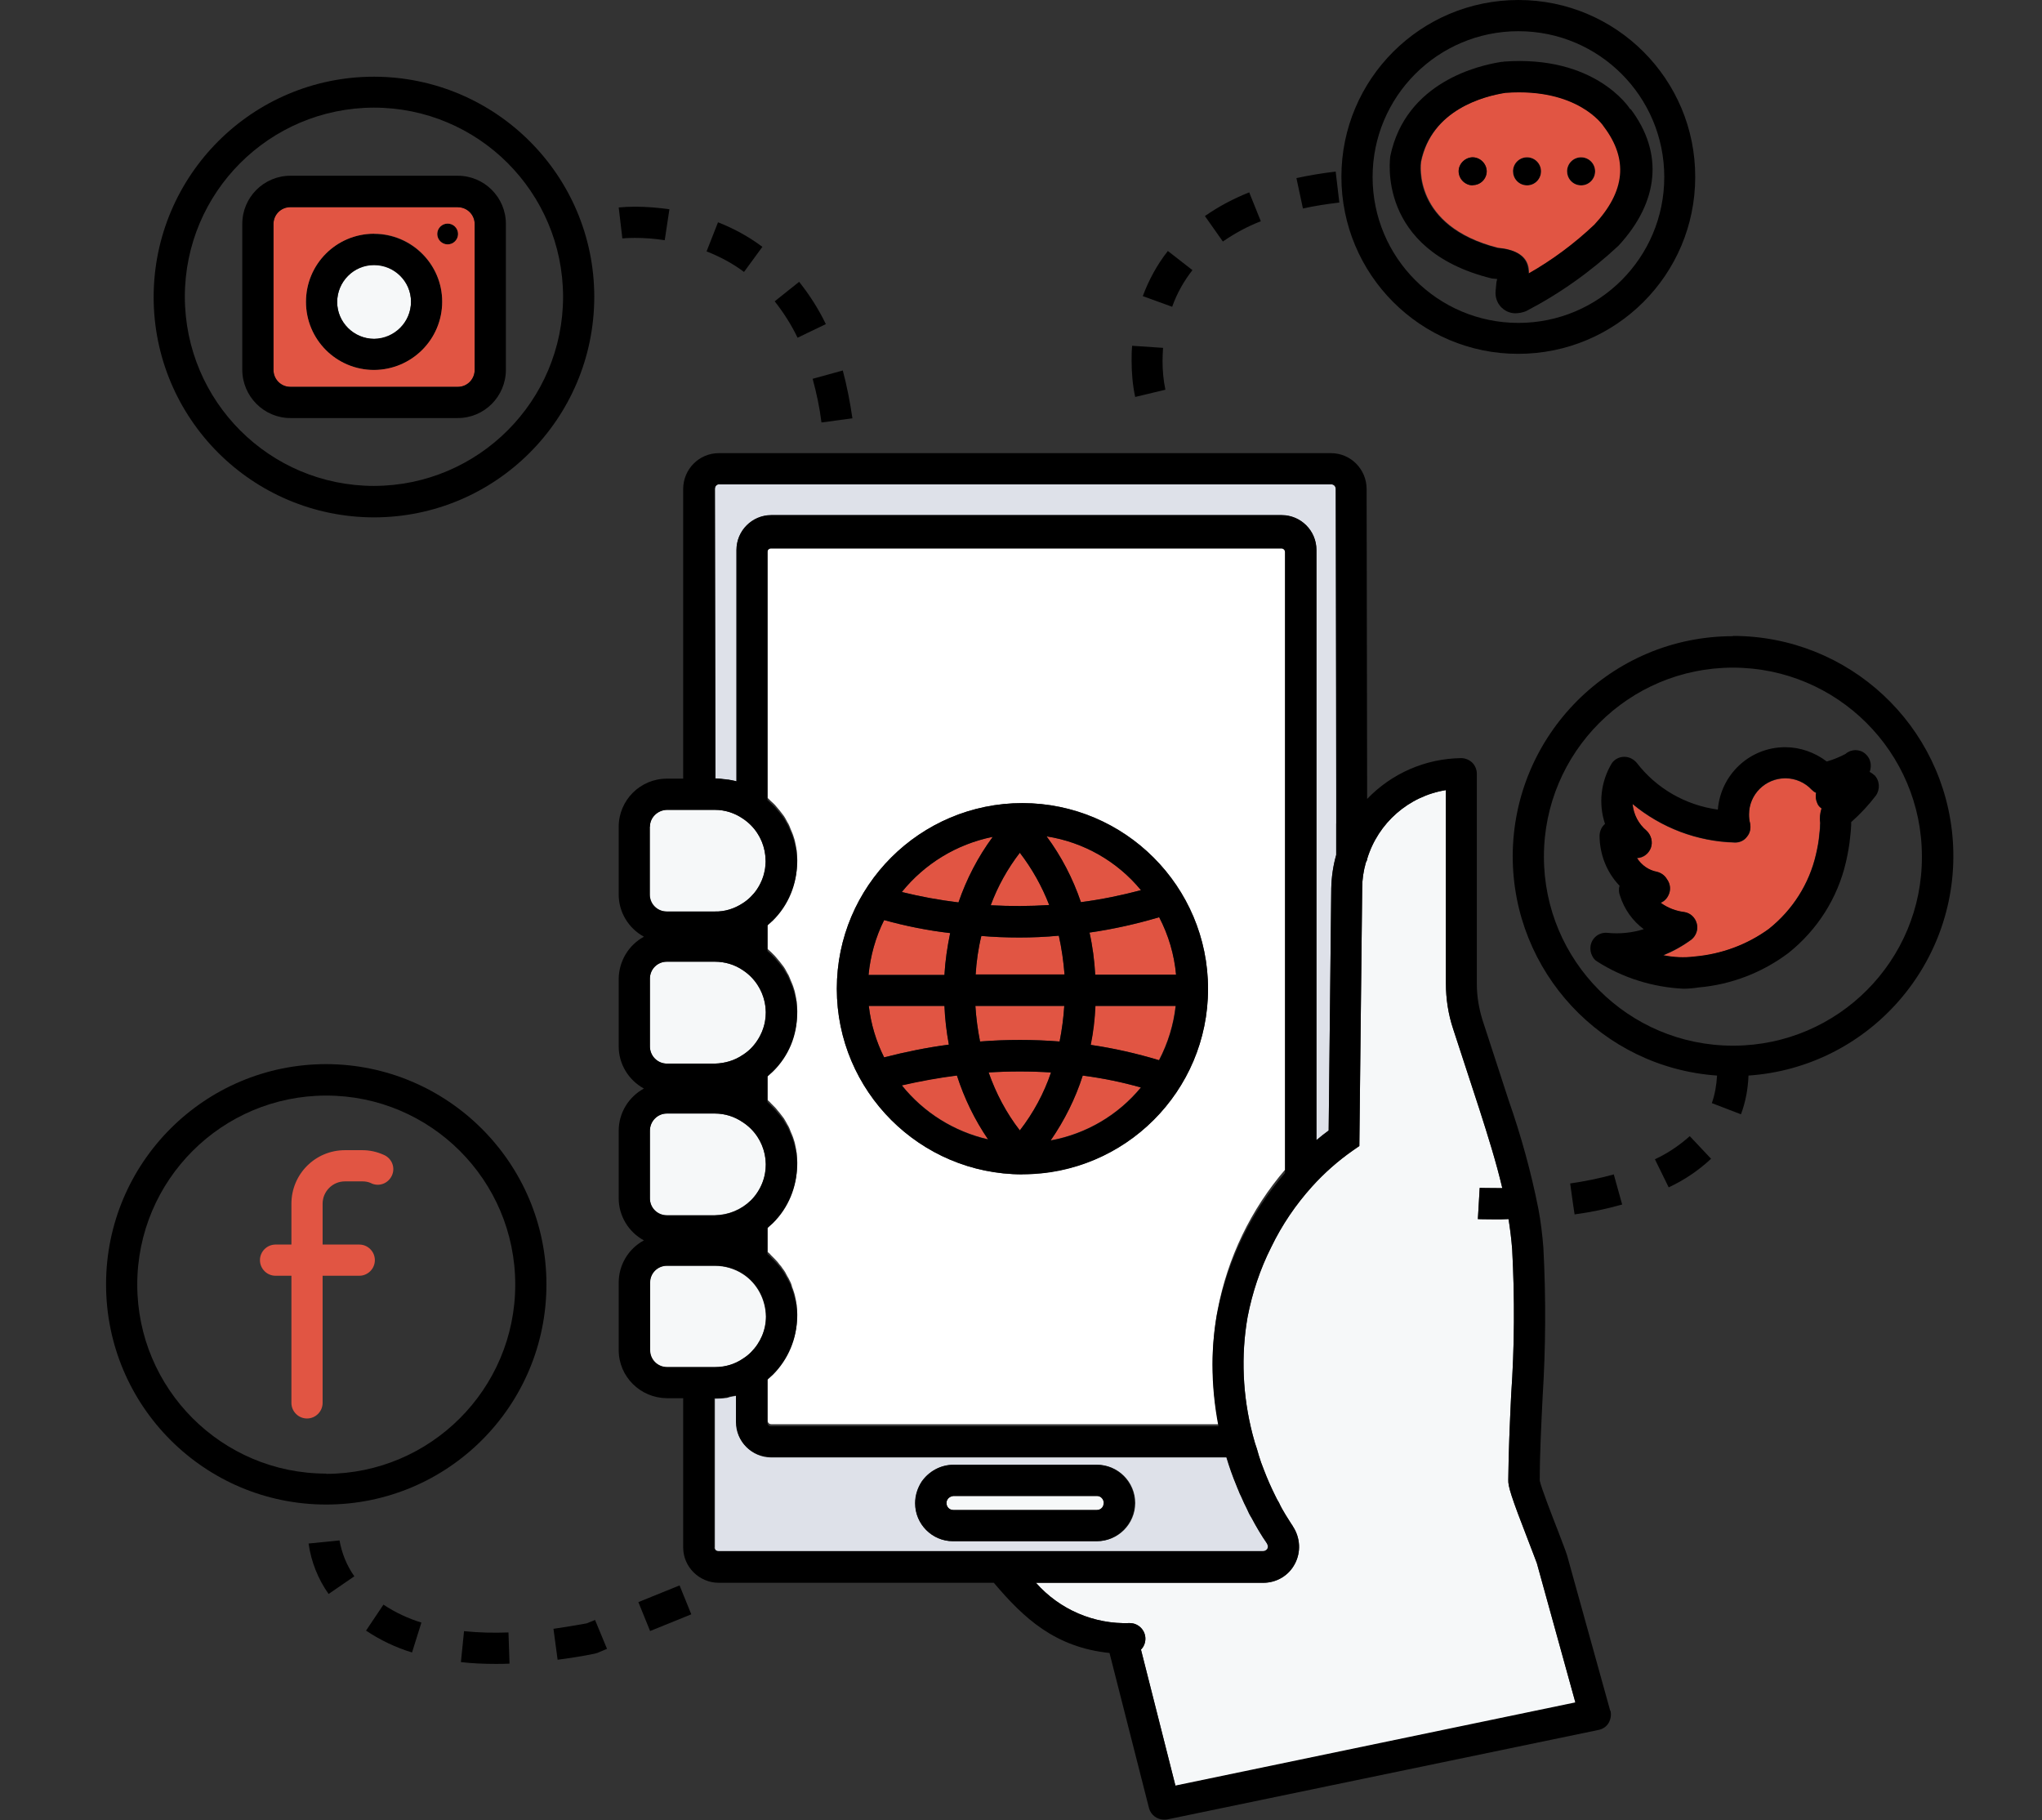 <svg xmlns="http://www.w3.org/2000/svg" id="Your_kitchen_cabinet_business_has_an_active_social_media_presence." viewBox="0 0 78.55 70.01"><rect x="0" y="0" width="78.55" height="70.01" fill="#333333" stroke="none"/><defs><style>      .cls-1 {        fill: #fff;      }      .cls-2 {        fill: #e15543;      }      .cls-3 {        fill: #dee1e9;      }      .cls-4 {        fill: #f6f8f9;      }    </style></defs><g id="Social_Media_Savvy"><path class="cls-1" d="M49.44,45.04v-23.88c0-.08-.06-.14-.14-.14h-19.63c-.08,0-.14.06-.14.14v9.53s.01.02.02.02l.11.11c.05.04.1.09.15.14.04.04.07.09.11.13.04.05.09.1.13.16.03.04.07.09.1.13.04.06.07.11.1.17.03.05.05.1.08.14.03.06.06.13.08.19.02.05.04.09.06.14.03.07.05.13.07.2.02.05.03.1.04.14.02.08.03.16.05.24,0,.04.01.08.02.12.01.13.02.25.02.37,0,.84-.33,1.65-.93,2.24-.07.06-.14.13-.21.19v.98s.01.01.02.02c.04.04.08.07.11.1.05.05.1.1.15.15.04.05.07.08.11.13.04.05.09.1.13.16.03.04.07.09.1.13.04.06.07.11.1.17.03.05.05.1.08.14.03.07.06.13.08.19.02.05.04.09.06.14.03.07.05.13.07.2.02.05.03.1.04.14.02.08.03.16.05.24,0,.04.01.08.02.12.01.13.02.25.02.37,0,.84-.33,1.64-.92,2.23-.07.07-.14.14-.22.2v.98s.01.01.02.02c.04.04.08.07.11.11.05.05.1.1.15.15.04.04.07.08.11.13.04.05.09.1.13.16.03.04.07.09.1.13.04.06.07.12.1.17s.05.1.08.14c.03.06.06.13.08.19.02.05.04.09.06.14.03.07.05.13.07.2.02.05.03.1.04.14.02.08.03.16.05.24,0,.05.01.08.02.12.01.13.02.25.02.38,0,.84-.33,1.65-.93,2.24-.07.06-.14.13-.21.19v1s.01.01.02.01c.04.03.08.07.11.11.05.05.1.1.15.15.04.04.07.08.11.12.04.05.08.11.13.16.03.05.07.1.1.14.04.05.07.11.1.17.03.05.05.1.08.14l.09.18s.04.1.05.16c.03.07.05.13.07.2.02.05.03.1.04.14.02.07.03.16.05.23,0,.05.01.08.02.13.01.12.02.25.02.37,0,.84-.34,1.64-.93,2.23-.07.07-.14.13-.21.19v1.65c0,.08.06.14.14.14,0,0,0,0,0,0h17.21c-.16-.78-.23-1.57-.23-2.37,0-.68.06-1.36.19-2.03.38-2,1.28-3.87,2.61-5.41ZM39.33,45.17c-3.94,0-7.14-3.2-7.14-7.14,0-3.94,3.2-7.14,7.14-7.14s7.14,3.2,7.14,7.14c0,0,0,0,0,0,0,3.94-3.2,7.13-7.14,7.13Z"></path><path d="M65,43.7l.82.87c-.48.45-1.03.82-1.63,1.1l-.53-1.08c.49-.23.94-.53,1.34-.89Z"></path><path class="cls-2" d="M70.01,31.68c0,.13-.01.27-.03.41-.02.26-.07.52-.13.78-.26,1.13-.9,2.14-1.82,2.87-.84.61-1.83.97-2.86,1.06-.4.05-.8.03-1.19-.05.39-.16.75-.36,1.09-.61.18-.15.26-.39.2-.61-.06-.23-.24-.4-.47-.44-.33-.04-.65-.16-.92-.36.13-.05.24-.16.3-.29.09-.18.08-.39-.02-.56l-.04-.06c-.08-.14-.22-.24-.38-.28-.32-.06-.59-.25-.77-.53.24-.01.44-.16.53-.38.09-.23.02-.5-.16-.67-.31-.26-.5-.62-.54-1.03,1.11.92,2.49,1.44,3.92,1.48.19.01.37-.07.48-.22.12-.14.16-.33.12-.52-.03-.11-.04-.22-.04-.34,0-.77.63-1.39,1.4-1.39.38,0,.75.16,1.01.44.05.05.1.09.17.12-.03.14-.01.28.05.41.03.08.09.14.16.19-.06.19-.08.38-.05.58Z"></path><path d="M62.08,45.18l.32,1.15c-.6.17-1.22.3-1.83.38l-.06-.4-.11-.79c.57-.08,1.13-.2,1.69-.35ZM72.09,29.81c-.05-.05-.11-.09-.17-.12.06-.16.06-.33-.01-.49-.04-.08-.09-.15-.16-.21-.22-.19-.55-.18-.76.01-.23.12-.47.22-.72.29-.46-.35-1.02-.55-1.6-.55-1.36,0-2.48,1.05-2.59,2.4-1.24-.17-2.36-.81-3.12-1.8-.12-.14-.29-.23-.48-.23-.19,0-.37.09-.48.25-.42.7-.52,1.55-.26,2.33-.13.11-.2.27-.21.44,0,.72.27,1.42.77,1.94-.04.13-.03.27.02.39.16.51.48.96.91,1.28-.45.14-.93.19-1.4.14-.33-.03-.62.21-.65.54-.01.12.01.24.07.35.04.09.11.17.2.22.99.63,2.13.98,3.3,1.04.2,0,.4-.02.6-.05,1.25-.11,2.44-.57,3.44-1.32,1.12-.89,1.9-2.12,2.22-3.51.07-.31.13-.63.16-.95.02-.15.03-.31.04-.47v-.11c.35-.31.67-.65.95-1.02.17-.24.15-.58-.06-.79ZM63.98,36.74c.39-.16.75-.36,1.09-.61.18-.15.26-.39.2-.61-.06-.23-.24-.4-.47-.44-.33-.04-.65-.16-.92-.36.13-.05.24-.16.3-.29.09-.18.08-.39-.02-.56l-.04-.06c-.08-.14-.22-.24-.38-.28-.32-.06-.59-.25-.77-.53.24-.01.44-.16.53-.38.09-.23.02-.5-.16-.67-.31-.26-.5-.62-.54-1.03,1.11.92,2.49,1.44,3.92,1.48.19.01.37-.07.48-.22.12-.14.16-.33.12-.52-.03-.11-.04-.22-.04-.34,0-.77.63-1.39,1.4-1.39.38,0,.75.16,1.01.44.05.05.1.09.17.12-.03.14-.01.28.05.41.03.08.09.14.16.19-.06.19-.08.38-.05.58,0,.13-.01.27-.03.41-.02.26-.07.52-.13.78-.26,1.13-.9,2.14-1.82,2.87-.84.61-1.83.97-2.86,1.06-.4.05-.8.03-1.19-.05ZM60.28,6.6c0-.3.24-.54.53-.55.3,0,.54.24.55.53,0,.3-.24.54-.53.55,0,0,0,0-.01,0-.29,0-.53-.24-.53-.53Z"></path><path d="M66.66,24.47c-4.67,0-8.46,3.79-8.47,8.46,0,4.44,3.43,8.13,7.86,8.44-.02.36-.08.72-.2,1.06l1.12.43c.18-.48.27-.98.29-1.49,4.66-.32,8.18-4.37,7.86-9.03-.31-4.44-4-7.88-8.46-7.88ZM66.66,40.22c-4.02,0-7.27-3.26-7.27-7.27,0-4.02,3.26-7.27,7.27-7.27,4.01,0,7.27,3.25,7.27,7.26.02,4-3.22,7.26-7.22,7.28-.02,0-.04,0-.05,0ZM58.2,6.6c0-.3.24-.54.53-.55.3,0,.54.24.55.53,0,.3-.24.54-.53.55,0,0,0,0-.01,0-.29,0-.53-.24-.53-.53Z"></path><path class="cls-2" d="M61.72,4.87c-.06-.09-1.04-1.5-3.76-1.31h-.02c-.85.13-2.86.65-3.27,2.66-.01.08-.34,2.47,2.96,3.31.45.04.99.19,1.14.64.04.11.05.23.05.35.92-.53,1.78-1.16,2.55-1.89,1.18-1.28,1.3-2.51.37-3.76ZM56.66,7.13c-.3,0-.54-.24-.55-.53,0-.3.24-.54.53-.55.3,0,.54.24.55.53,0,0,0,0,0,0,0,.3-.24.54-.53.54ZM58.74,7.13c-.3,0-.54-.24-.54-.54,0-.3.24-.54.54-.54s.54.24.54.54c0,.3-.24.54-.53.54,0,0,0,0,0,0ZM60.82,7.13c-.3,0-.54-.24-.54-.54,0-.3.24-.54.54-.54s.54.24.54.54c0,.3-.24.54-.53.54,0,0,0,0,0,0Z"></path><path class="cls-4" d="M60.61,65.5l-15.39,3.2-1.33-5.25c.11-.11.17-.26.17-.42,0-.33-.27-.6-.6-.6-1.38.05-2.7-.52-3.61-1.55h8.74c.51,0,.98-.27,1.22-.73.24-.45.21-1-.07-1.43-.02-.04-.04-.07-.07-.11-.07-.12-.15-.23-.22-.35-.09-.15-.18-.3-.25-.46-.05-.08-.1-.17-.15-.28-.16-.32-.3-.64-.43-.98l-.11-.29c-.06-.17-.11-.34-.16-.52-.05-.14-.1-.3-.14-.46l-.03-.11c-.38-1.47-.45-3.01-.19-4.5.18-.93.48-1.84.91-2.69.41-.85.94-1.63,1.57-2.33.47-.52.99-.98,1.56-1.38l.26-.18.11-9.93c0-.33.05-.65.14-.97l.05-.11v-.03c.42-1.39,1.6-2.42,3.03-2.65v7.43c0,.6.09,1.19.28,1.76l1,3.06c.33,1.03.65,2.04.89,3.06-.53,0-.86-.01-.87-.01l-.07,1.2s.25.01.68.01c.14,0,.31,0,.5-.01.06.38.11.77.14,1.17.1,1.87.09,3.74-.04,5.6-.05,1.07-.1,2.18-.11,3.26-.01.25.1.62.78,2.37.15.4.28.72.32.84l1.48,5.35Z"></path><path d="M56.66,7.13c-.3,0-.54-.24-.55-.53s.24-.54.53-.55c.3,0,.54.24.55.53,0,0,0,0,0,.01,0,.29-.24.53-.53.53Z"></path><path d="M58.41,0c-3.76,0-6.81,3.04-6.81,6.8,0,3.76,3.04,6.81,6.8,6.81,3.76,0,6.81-3.04,6.81-6.8C65.22,3.05,62.17,0,58.41,0ZM58.41,12.42c-3.1,0-5.61-2.51-5.61-5.61,0-3.1,2.51-5.61,5.61-5.61,3.1,0,5.61,2.51,5.61,5.61h0c0,3.1-2.51,5.61-5.61,5.61Z"></path><path d="M62.71,4.2c-.05-.08-1.37-2.09-4.87-1.83-.01.01-.07.01-.08.01-.86.13-3.69.77-4.28,3.63,0,.04-.56,3.6,3.9,4.7.03,0,.06.01.1.01.04,0,.07.01.11.01,0,.02-.01.04-.01.06-.01.03-.02.06-.02.1l-.03.32c-.02.26.09.52.3.68.13.1.29.16.46.16.14,0,.28-.03.41-.08,1.29-.67,2.49-1.52,3.56-2.52,1.57-1.7,1.73-3.58.47-5.25ZM58.8,10.53c0-.12-.02-.24-.05-.35-.15-.46-.69-.61-1.14-.64-3.3-.84-2.97-3.23-2.96-3.31.41-2.01,2.43-2.53,3.27-2.66h.02c2.72-.19,3.71,1.22,3.76,1.31.94,1.25.82,2.48-.37,3.76-.77.73-1.63,1.37-2.55,1.89ZM51.38,6.6l.14,1.19c-.49.06-.96.13-1.4.23l-.25-1.17c.47-.1.98-.19,1.51-.25ZM48.05,7.39l.45,1.12c-.52.2-1.01.47-1.46.78l-.69-.98c.53-.37,1.1-.67,1.7-.91ZM44.92,9.65l.95.74c-.33.42-.6.9-.78,1.41l-1.13-.41c.23-.62.55-1.21.96-1.73Z"></path><path class="cls-2" d="M45.24,37.49h-3.11c-.03-.54-.1-1.09-.22-1.62.91-.13,1.8-.33,2.68-.59.36.69.58,1.44.65,2.21Z"></path><path d="M43.67,15.28c-.1-.46-.14-.93-.14-1.4,0-.18,0-.37.02-.58l1.19.08c-.01.17-.02.34-.02.49,0,.38.03.75.11,1.12l-1.17.28Z"></path><path class="cls-2" d="M45.22,38.69c-.08.73-.3,1.44-.64,2.09-.86-.26-1.74-.46-2.63-.59.1-.49.16-1,.18-1.5h3.09ZM43.89,41.82c-.88,1.07-2.11,1.79-3.47,2.04.53-.77.95-1.61,1.23-2.49.76.1,1.51.25,2.24.46Z"></path><path class="cls-4" d="M42.45,57.82c0,.15-.12.26-.26.26h-5.52c-.15,0-.26-.12-.26-.26,0-.04,0-.07.02-.11.04-.1.14-.16.25-.17h5.52c.15,0,.26.13.26.28Z"></path><path class="cls-2" d="M43.89,34.24c-.76.2-1.53.36-2.31.46-.31-.91-.75-1.76-1.32-2.53,1.42.22,2.72.96,3.63,2.07ZM40.43,41.25c-.27.8-.68,1.56-1.2,2.23-.52-.67-.92-1.43-1.2-2.23.8-.05,1.6-.05,2.4,0ZM40.36,34.81c-.75.05-1.5.05-2.25.01.27-.73.65-1.41,1.12-2.02.47.61.85,1.29,1.13,2.01ZM40.94,37.49h-3.41c.03-.5.1-1,.22-1.49.46.04.95.06,1.46.06.49,0,1-.02,1.52-.07.11.49.18.99.22,1.49ZM40.94,38.69c-.03.46-.09.92-.18,1.37-1.02-.08-2.04-.08-3.06,0-.09-.45-.15-.91-.18-1.37h3.42ZM38.18,32.2c-.56.76-1,1.61-1.31,2.51-.73-.09-1.46-.22-2.18-.4.88-1.09,2.11-1.84,3.49-2.12ZM38.01,43.82c-1.31-.3-2.48-1.03-3.32-2.08.7-.16,1.41-.29,2.12-.38.28.87.68,1.7,1.2,2.46ZM36.55,35.89c-.11.53-.19,1.07-.22,1.61h-2.92c.07-.73.27-1.45.6-2.11.83.23,1.68.4,2.54.5ZM36.5,40.18c-.84.11-1.67.28-2.49.49-.31-.62-.51-1.29-.59-1.98h2.91c.02.5.08,1,.17,1.49Z"></path><path d="M32.79,16.09l-1.19.16c-.07-.57-.19-1.13-.34-1.68l1.16-.32c.16.6.28,1.22.37,1.84ZM31.76,12.47l-1.08.52c-.24-.5-.54-.97-.88-1.4l.94-.75c.4.5.75,1.05,1.03,1.63Z"></path><path class="cls-4" d="M29.46,38.94c0,.52-.21,1.02-.58,1.39-.09.09-.19.17-.3.24-.32.22-.69.33-1.08.34h-1.85c-.36,0-.65-.3-.65-.66v-2.61c0-.36.29-.65.65-.65h1.85c.38,0,.76.11,1.08.33.54.36.87.97.88,1.62ZM29.46,44.79c0,.52-.21,1.02-.58,1.38-.37.36-.86.56-1.38.57h-1.85c-.36,0-.65-.29-.65-.65v-2.6c0-.36.29-.66.65-.66h1.85c.39,0,.76.12,1.08.34.55.36.87.97.88,1.62ZM29.46,50.64c0,.52-.21,1.01-.58,1.38-.09.09-.19.17-.3.24-.32.22-.69.33-1.08.33h-1.85c-.36,0-.65-.29-.65-.65v-2.6c0-.36.29-.65.65-.65,0,0,0,0,0,0h1.85c.38,0,.76.11,1.08.32.55.36.87.98.88,1.63Z"></path><path d="M29.33,9.49l-.71.97c-.44-.33-.93-.59-1.44-.79l.44-1.12c.61.24,1.18.55,1.7.94Z"></path><path class="cls-4" d="M29.46,33.11c0,.52-.21,1.02-.58,1.39-.09.09-.19.17-.3.24-.32.21-.69.33-1.08.32h-1.85c-.36,0-.65-.29-.65-.65,0,0,0,0,0,0v-2.61c0-.36.3-.64.65-.65h1.85c.39,0,.76.12,1.08.34h0c.54.36.87.97.87,1.62Z"></path><path class="cls-3" d="M51.4,31.68c0,.47,0,.9,0,1.21-.12.42-.18.85-.19,1.28l-.1,9.32c-.16.12-.32.24-.47.37v-22.7c0-.74-.6-1.34-1.34-1.34,0,0,0,0,0,0h-19.63c-.74,0-1.34.6-1.34,1.34v8.9c-.08-.02-.15-.04-.23-.05-.04-.01-.09-.02-.14-.02-.15-.02-.3-.04-.44-.04l-.02-11.14c0-.1.07-.18.17-.18,0,0,0,0,0,0h23.55c.1,0,.17.08.17.18,0,0,0,0,0,0l.02,11.64c0,.4,0,.82,0,1.22ZM48.75,59.38c-.22-.31-.41-.64-.59-.98-.07-.11-.13-.23-.18-.35-.07-.14-.15-.3-.22-.47-.04-.08-.08-.17-.11-.25-.02-.05-.05-.11-.07-.17-.15-.36-.28-.73-.39-1.1h-17.52c-.74,0-1.34-.6-1.34-1.34v-1.03c-.07.01-.15.02-.23.04-.05.01-.1.03-.14.04-.15.02-.3.03-.44.03h-.02v5.74c0,.09.08.16.17.16h20.94c.07,0,.13-.03.17-.09,0-.03.02-.06.02-.08,0-.04-.01-.09-.04-.13ZM42.19,59.28h-5.52c-.8,0-1.46-.65-1.46-1.45,0,0,0,0,0-.01,0-.29.09-.58.25-.83.28-.4.73-.64,1.22-.65h5.52c.81,0,1.47.66,1.47,1.47s-.66,1.47-1.47,1.47Z"></path><rect x="24.72" y="61.26" width="1.71" height="1.2" transform="translate(-21.37 14.14) rotate(-22.07)"></rect><path d="M25.75,8.05l-.18,1.19c-.38-.06-.76-.09-1.14-.09-.29,0-.47.02-.49.02l-.14-1.19c.21-.02.42-.03.64-.03.44,0,.88.04,1.32.1ZM61.94,65.8l-1.66-5.98c-.05-.16-.19-.52-.35-.94-.23-.59-.65-1.67-.7-1.93,0-1.07.06-2.16.11-3.21.12-1.91.13-3.83.03-5.74-.04-.51-.1-1.01-.19-1.49-.28-1.42-.67-2.83-1.15-4.2l-1-3.07c-.14-.45-.22-.92-.22-1.39v-8.09c0-.16-.07-.32-.18-.43-.12-.11-.27-.17-.43-.17-1.36.02-2.66.58-3.61,1.57v-.28l-.02-11.64c0-.76-.61-1.38-1.37-1.38h-23.55c-.76,0-1.37.62-1.37,1.38v11.14h-.63c-1.02,0-1.85.83-1.85,1.85v2.61c0,.67.37,1.29.97,1.62-.59.32-.96.94-.97,1.61v2.61c0,.67.37,1.29.97,1.62-.59.32-.97.94-.97,1.62v2.6c0,.68.38,1.3.97,1.62-.6.32-.97.95-.97,1.62v2.6c0,1.02.83,1.84,1.85,1.85h.63v5.74c0,.75.62,1.36,1.37,1.36,0,0,0,0,0,0h10.58c1.15,1.36,2.35,2.48,4.45,2.7l1.52,5.97c.07.26.31.44.58.44.04,0,.08,0,.13-.01l16.58-3.44c.16-.03.31-.13.39-.27.08-.14.11-.31.07-.47ZM27.66,18.63h23.55c.1,0,.17.08.17.18,0,0,0,0,0,0l.02,11.64c0,.4,0,.82,0,1.22,0,.47,0,.9,0,1.21-.12.42-.18.85-.19,1.28l-.1,9.32c-.16.12-.32.24-.47.37v-22.7c0-.74-.6-1.34-1.34-1.34,0,0,0,0,0,0h-19.63c-.74,0-1.34.6-1.34,1.34v8.9c-.08-.02-.15-.04-.23-.05-.04-.01-.09-.02-.14-.02-.15-.02-.3-.04-.44-.04l-.02-11.14c0-.1.07-.18.17-.18,0,0,0,0,0,0ZM27.48,59.52v-5.74h.02c.15,0,.3,0,.44-.03.05,0,.1-.02.14-.04.08-.01.16-.02.23-.04v1.03c0,.74.6,1.34,1.34,1.34h17.52c.11.37.24.74.39,1.1.02.06.05.12.07.17.03.09.07.17.11.25.07.17.15.33.22.47.05.12.11.24.18.35.18.34.37.66.59.98.02.04.04.08.04.13,0,.03-.01.06-.02.08-.04.06-.1.09-.17.09h-20.94c-.09,0-.17-.07-.17-.16ZM46.83,50.46c-.12.67-.19,1.35-.19,2.03,0,.8.08,1.59.23,2.37h-17.21c-.08,0-.14-.06-.14-.14,0,0,0,0,0,0v-1.65c.07-.06.14-.13.21-.19.59-.59.93-1.39.93-2.23,0-.12,0-.25-.02-.37,0-.05-.01-.08-.02-.13-.02-.08-.03-.16-.05-.23-.01-.05-.03-.1-.04-.14-.01-.07-.04-.14-.07-.2-.02-.06-.04-.11-.05-.16l-.09-.18s-.05-.1-.08-.14c-.03-.06-.06-.11-.1-.17-.03-.05-.07-.1-.1-.14-.04-.05-.08-.11-.13-.16-.04-.04-.07-.08-.11-.12-.05-.05-.1-.1-.15-.15-.03-.04-.07-.08-.11-.11-.01,0-.02-.01-.02-.01v-1c.07-.06.14-.13.21-.19.6-.59.93-1.4.93-2.24,0-.13-.01-.25-.02-.38,0-.04-.01-.07-.02-.12-.02-.08-.03-.16-.05-.24-.01-.05-.03-.1-.04-.14-.02-.07-.04-.14-.07-.2-.02-.05-.04-.1-.06-.14-.02-.07-.05-.13-.08-.19-.02-.05-.05-.1-.08-.14s-.07-.11-.1-.17c-.03-.05-.06-.09-.1-.13-.04-.05-.08-.11-.13-.16-.04-.05-.07-.08-.11-.13-.05-.05-.1-.1-.15-.15-.04-.04-.07-.07-.11-.11-.01-.01-.02-.01-.02-.02v-.98c.07-.06.14-.13.22-.2.6-.59.93-1.39.92-2.23,0-.12-.01-.25-.02-.37,0-.04-.01-.08-.02-.12-.02-.08-.03-.16-.05-.24-.01-.05-.03-.1-.04-.14-.02-.07-.04-.14-.07-.2-.02-.05-.04-.1-.06-.14-.02-.06-.05-.13-.08-.19-.02-.05-.05-.1-.08-.14-.03-.06-.07-.11-.1-.17-.03-.05-.06-.09-.1-.13-.04-.05-.08-.11-.13-.16-.04-.05-.07-.08-.11-.13-.05-.05-.1-.1-.15-.15-.04-.03-.07-.07-.11-.1-.01-.01-.02-.01-.02-.02v-.98c.07-.06.14-.13.21-.19.6-.59.93-1.4.93-2.24,0-.12-.01-.24-.02-.37,0-.04-.01-.08-.02-.12-.02-.08-.03-.16-.05-.24-.01-.05-.03-.1-.04-.14-.02-.07-.04-.14-.07-.2-.02-.05-.04-.1-.06-.14-.02-.06-.05-.13-.08-.19-.02-.04-.05-.09-.08-.14-.03-.06-.06-.12-.1-.17-.03-.05-.06-.09-.1-.13-.04-.05-.08-.11-.13-.16-.04-.04-.07-.09-.11-.13-.05-.05-.1-.1-.15-.14l-.11-.11s-.02,0-.02-.02v-9.53c0-.08.06-.14.14-.14h19.63c.08,0,.14.06.14.14v23.88c-1.33,1.54-2.23,3.41-2.61,5.41ZM25,31.8c0-.36.3-.64.65-.65h1.85c.39,0,.76.12,1.08.34h0c.9.6,1.14,1.81.54,2.71-.07.11-.16.21-.25.3-.09.09-.19.17-.3.24-.32.21-.69.33-1.08.32h-1.85c-.36,0-.65-.29-.65-.65,0,0,0,0,0,0v-2.61ZM25,37.64c0-.36.29-.65.65-.65h1.85c.38,0,.76.11,1.08.33.9.59,1.15,1.8.55,2.7-.07.11-.16.22-.25.31-.09.09-.19.17-.3.24-.32.22-.69.33-1.08.34h-1.85c-.36,0-.65-.3-.65-.66v-2.61ZM25,43.49c0-.36.29-.66.65-.66h1.85c.39,0,.76.12,1.08.34.9.59,1.15,1.8.55,2.7-.07.11-.16.22-.25.31-.37.36-.86.56-1.38.57h-1.85c-.36,0-.65-.29-.65-.65v-2.6ZM25.66,52.58c-.36,0-.65-.29-.65-.65v-2.6c0-.36.29-.65.65-.65,0,0,0,0,0,0h1.85c.38,0,.76.11,1.08.32.55.36.87.98.88,1.63,0,.52-.21,1.01-.58,1.38-.09.09-.19.17-.3.24-.32.22-.69.33-1.08.33h-1.85ZM45.22,68.7l-1.33-5.25c.11-.11.17-.26.17-.42,0-.33-.27-.6-.6-.6-1.38.05-2.7-.52-3.61-1.55h8.74c.51,0,.98-.27,1.22-.73.24-.45.21-1-.07-1.43-.02-.04-.04-.07-.07-.11-.07-.12-.15-.23-.22-.35-.09-.15-.18-.3-.25-.46-.05-.08-.1-.17-.15-.28-.16-.32-.3-.64-.43-.98l-.11-.29c-.06-.17-.11-.34-.16-.52-.05-.14-.1-.3-.14-.46l-.03-.11c-.38-1.47-.45-3.01-.19-4.5.18-.93.48-1.84.91-2.69.41-.85.94-1.63,1.57-2.33.47-.52.99-.98,1.56-1.38l.26-.18.11-9.93c0-.33.05-.65.14-.97l.05-.11v-.03c.42-1.39,1.6-2.42,3.03-2.65v7.43c0,.6.09,1.19.28,1.76l1,3.06c.33,1.03.65,2.04.89,3.06-.53,0-.86-.01-.87-.01l-.07,1.2s.25.01.68.01c.14,0,.31,0,.5-.01.06.38.11.77.14,1.17.1,1.87.09,3.74-.04,5.6-.05,1.07-.1,2.18-.11,3.26-.01.25.1.62.78,2.37.15.4.28.72.32.84l1.48,5.35-15.39,3.2Z"></path><path d="M42.19,56.34h-5.52c-.49,0-.94.25-1.22.65-.16.25-.25.53-.25.83,0,.8.65,1.46,1.45,1.46,0,0,0,0,.01,0h5.52c.81,0,1.47-.66,1.47-1.47s-.66-1.47-1.47-1.47ZM42.19,58.08h-5.52c-.15,0-.26-.12-.26-.26,0-.04,0-.07.02-.11.04-.1.14-.16.25-.17h5.52c.15,0,.26.13.26.28,0,.15-.12.26-.26.26ZM39.33,30.89c-3.94,0-7.14,3.2-7.14,7.14,0,3.94,3.2,7.14,7.14,7.14,3.94,0,7.14-3.19,7.14-7.13,0-3.94-3.2-7.14-7.14-7.15ZM40.42,43.86c.53-.77.95-1.61,1.23-2.49.76.1,1.51.25,2.24.46-.88,1.07-2.11,1.79-3.47,2.04ZM43.89,34.24c-.76.2-1.53.36-2.31.46-.31-.91-.75-1.76-1.32-2.53,1.42.22,2.72.96,3.63,2.07ZM40.94,38.69c-.03.46-.09.92-.18,1.37-1.02-.08-2.04-.08-3.06,0-.09-.45-.15-.91-.18-1.37h3.42ZM37.53,37.49c.03-.5.1-1,.22-1.49.46.04.95.06,1.46.06.49,0,1-.02,1.52-.07.11.49.18.99.22,1.49h-3.41ZM40.36,34.81c-.75.05-1.5.05-2.25.01.27-.73.65-1.41,1.12-2.02.47.61.85,1.29,1.13,2.01ZM38.18,32.2c-.56.76-1,1.61-1.31,2.51-.73-.09-1.46-.22-2.18-.4.88-1.09,2.11-1.84,3.49-2.12ZM36.55,35.89c-.11.53-.19,1.07-.22,1.61h-2.92c.07-.73.27-1.45.6-2.11.83.23,1.68.4,2.54.5ZM36.33,38.69c.02.5.08,1,.17,1.49-.84.11-1.67.28-2.49.49-.31-.62-.51-1.29-.59-1.98h2.91ZM36.81,41.37c.28.87.68,1.7,1.2,2.46-1.31-.3-2.48-1.03-3.32-2.08.7-.16,1.41-.29,2.12-.38ZM40.43,41.25c-.27.8-.68,1.56-1.2,2.23-.52-.67-.92-1.43-1.2-2.23.8-.05,1.6-.05,2.4,0ZM41.96,40.19c.1-.49.16-1,.18-1.5h3.09c-.08.73-.3,1.44-.64,2.09-.86-.26-1.74-.46-2.63-.59ZM42.13,37.49c-.03-.54-.1-1.09-.22-1.62.91-.13,1.8-.33,2.68-.59.36.69.58,1.44.65,2.21h-3.11ZM23.35,63.42l-.38.16s-.08.02-.11.03c-.49.1-.96.17-1.41.23l-.16-1.19c.41-.06.84-.13,1.28-.21l.32-.13.46,1.11ZM19.56,62.8l.04,1.19c-.19.01-.36.01-.53.01-.47,0-.92-.02-1.34-.07l.12-1.19c.57.06,1.14.07,1.71.05Z"></path><circle cx="17.22" cy="9" r=".4"></circle><path d="M16.21,62.41l-.36,1.15c-.63-.19-1.23-.48-1.77-.84l.67-1c.45.3.94.53,1.46.69Z"></path><path class="cls-4" d="M15.81,11.61c0,.79-.63,1.43-1.41,1.43-.79,0-1.43-.63-1.43-1.41,0-.79.63-1.43,1.41-1.43,0,0,0,0,.01,0,.78,0,1.42.63,1.42,1.41Z"></path><path d="M13.63,60.63l-.99.68c-.41-.58-.67-1.24-.77-1.94l1.19-.12c.09.5.28.97.57,1.38ZM14.39,8.99c-1.45,0-2.62,1.17-2.62,2.62s1.17,2.62,2.62,2.62,2.62-1.17,2.62-2.62c0,0,0,0,0,0,0-1.44-1.18-2.61-2.62-2.61ZM14.39,13.03c-.78,0-1.42-.64-1.42-1.42s.64-1.42,1.42-1.42c.78,0,1.42.63,1.42,1.41,0,.79-.64,1.42-1.42,1.43Z"></path><path class="cls-2" d="M17.61,7.96h-6.44c-.36,0-.65.29-.65.65,0,0,0,0,0,0v5.61c0,.36.28.66.65.66,0,0,0,0,0,0h6.44c.36,0,.65-.29.65-.65,0,0,0,0,0,0v-5.61c0-.36-.29-.65-.65-.65,0,0,0,0,0,0ZM14.39,14.23c-1.45,0-2.62-1.17-2.62-2.62s1.17-2.62,2.62-2.62c1.44,0,2.62,1.17,2.62,2.61,0,1.45-1.17,2.62-2.62,2.63ZM17.22,9.4c-.22,0-.4-.18-.4-.4,0-.22.18-.4.4-.4.22,0,.4.18.4.4,0,0,0,0,0,0,0,.22-.18.4-.4.4Z"></path><path class="cls-2" d="M11.21,46.3c0-1.14.92-2.06,2.06-2.06h.67c.28,0,.55.06.8.17.31.12.47.46.35.77-.12.31-.46.47-.77.35-.01,0-.03-.01-.04-.02-.11-.05-.22-.07-.34-.07h-.67c-.48,0-.86.39-.86.86h0v1.57h1.41c.33,0,.6.27.6.6s-.27.6-.6.6h-1.41v4.89c0,.33-.27.6-.6.6s-.6-.27-.6-.6v-4.89h-.61c-.33,0-.6-.27-.6-.6s.27-.6.6-.6h.61v-1.57Z"></path><path d="M14.39,2.95c-4.68,0-8.47,3.79-8.48,8.47,0,4.68,3.79,8.47,8.47,8.48,4.68,0,8.47-3.79,8.48-8.47,0,0,0,0,0-.01,0-4.67-3.79-8.46-8.47-8.47ZM14.39,18.69c-4.02,0-7.27-3.25-7.28-7.27,0-4.02,3.25-7.27,7.27-7.28,4.02,0,7.27,3.25,7.28,7.27,0,4.01-3.25,7.27-7.27,7.28Z"></path><path d="M17.61,6.76h-6.44c-1.02,0-1.85.83-1.85,1.85v5.61c0,1.02.83,1.86,1.85,1.86,0,0,0,0,0,0h6.44c1.02,0,1.85-.83,1.85-1.86,0,0,0,0,0,0v-5.61c0-1.02-.83-1.85-1.85-1.85ZM18.26,14.22c0,.36-.28.66-.65.66,0,0,0,0,0,0h-6.44c-.36,0-.65-.29-.65-.65,0,0,0,0,0,0v-5.61c0-.36.29-.65.65-.65,0,0,0,0,0,0h6.44c.36,0,.65.29.65.65,0,0,0,0,0,0v5.61ZM12.55,40.93c-4.68,0-8.47,3.79-8.47,8.47s3.79,8.47,8.47,8.47,8.47-3.79,8.47-8.47c0,0,0,0,0,0,0-4.67-3.8-8.46-8.47-8.47ZM12.55,56.68c-4.02,0-7.27-3.26-7.27-7.27,0-4.02,3.26-7.27,7.27-7.27s7.27,3.25,7.27,7.27c0,4.02-3.26,7.27-7.27,7.28Z"></path></g></svg>